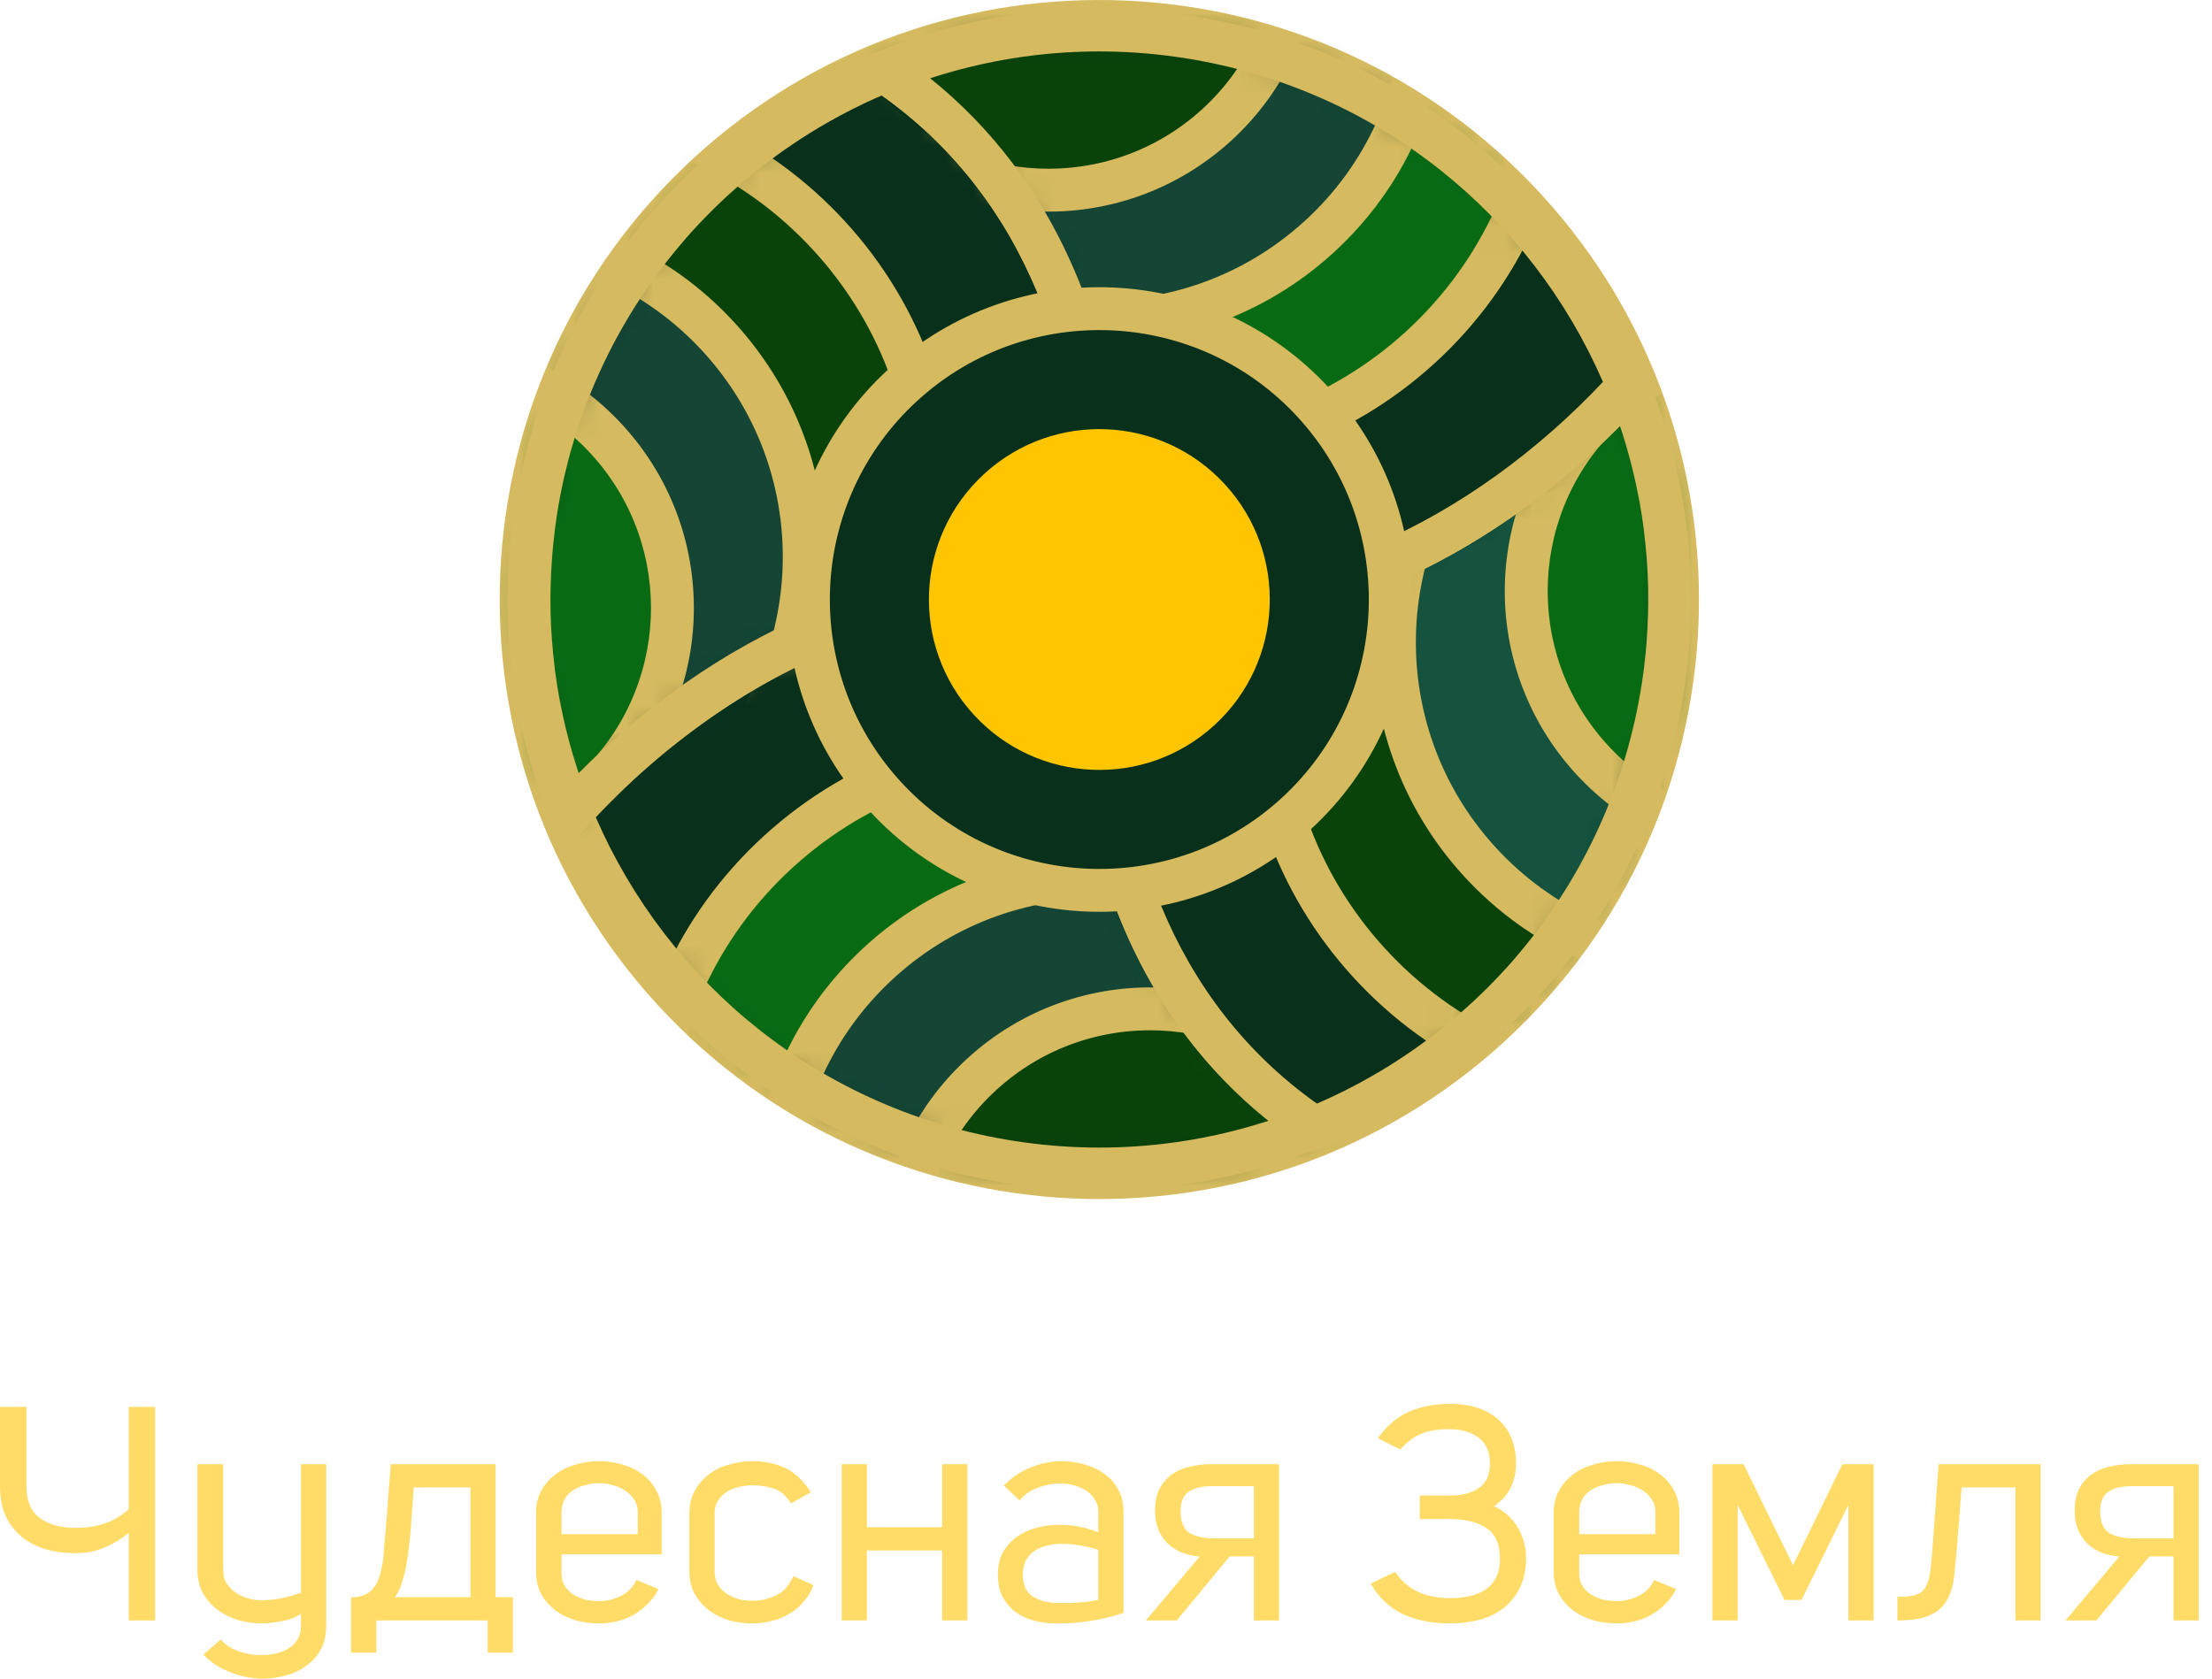 <svg width="83" height="63" viewBox="0 0 83 63" fill="none" xmlns="http://www.w3.org/2000/svg">
<g clip-path="url(#clip0_522_7486)">
<path d="M25.448 36.972C33.44 45.699 46.994 46.294 55.722 38.302C64.449 30.31 65.044 16.756 57.052 8.028C49.059 -0.699 35.505 -1.294 26.778 6.698C18.051 14.691 17.456 28.244 25.448 36.972Z" fill="#144535"/>
<path d="M57.812 7.268L57.842 7.306C62.039 11.888 63.981 17.736 63.728 23.487C63.476 29.224 61.04 34.865 56.48 39.059L56.483 39.062L56.445 39.092C51.863 43.289 46.014 45.231 40.264 44.979C34.527 44.726 28.885 42.29 24.692 37.73L24.689 37.733L24.659 37.695C20.462 33.112 18.52 27.265 18.772 21.514C19.025 15.763 21.473 10.107 26.056 5.909C30.639 1.712 36.487 -0.23 42.237 0.022C47.975 0.275 53.616 2.711 57.811 7.271L57.814 7.268H57.812ZM56.293 8.787L56.291 8.789L56.261 8.751C52.466 4.607 47.349 2.393 42.144 2.165C36.938 1.936 31.646 3.693 27.501 7.488C23.357 11.283 21.143 16.4 20.915 21.605C20.686 26.796 22.433 32.074 26.206 36.213L26.208 36.21L26.238 36.248C30.033 40.392 35.15 42.606 40.355 42.834C45.546 43.062 50.824 41.316 54.963 37.544L54.96 37.541L54.998 37.511C59.142 33.716 61.356 28.599 61.584 23.394C61.812 18.203 60.066 12.926 56.293 8.787Z" fill="#D5BA5F"/>
<path fill-rule="evenodd" clip-rule="evenodd" d="M37.954 43.618C30.244 42.42 24.142 37.243 21.409 30.503C26.079 25.354 33.224 21.246 40.607 22.394C40.822 22.427 41.036 22.465 41.25 22.5L41.249 22.506V22.51V22.512L41.248 22.517V22.52V22.523L41.247 22.529V22.53L41.247 22.534L41.246 22.539L41.245 22.548V22.549L41.244 22.555V22.558V22.561L41.243 22.567V22.568C41.227 22.752 41.209 22.936 41.195 23.12C41.172 23.423 41.157 23.724 41.151 24.024C40.858 31.529 43.408 38.344 49.282 42.303C45.816 43.715 41.932 44.235 37.953 43.617L37.954 43.618Z" fill="#08301B"/>
<mask id="mask0_522_7486" style="mask-type:luminance" maskUnits="userSpaceOnUse" x="21" y="22" width="29" height="22">
<path d="M37.954 43.618C30.244 42.42 24.142 37.243 21.409 30.503C26.079 25.354 33.224 21.246 40.607 22.394C40.822 22.427 41.036 22.465 41.25 22.5L41.249 22.506V22.51V22.512L41.248 22.517V22.52V22.523L41.247 22.529V22.53L41.247 22.534L41.246 22.539L41.245 22.548V22.549L41.244 22.555V22.558V22.561L41.243 22.567V22.568C41.227 22.752 41.209 22.936 41.195 23.12C41.172 23.423 41.157 23.724 41.151 24.024C40.858 31.529 43.408 38.344 49.282 42.303C45.816 43.715 41.932 44.235 37.953 43.617L37.954 43.618Z" fill="white"/>
</mask>
<g mask="url(#mask0_522_7486)">
<path d="M50.407 32.906C44.807 26.792 35.31 26.374 29.196 31.974C23.081 37.574 22.664 47.07 28.264 53.185C33.864 59.299 43.36 59.717 49.474 54.117C55.589 48.517 56.006 39.021 50.407 32.906Z" fill="#086B14"/>
<path d="M27.671 53.726C24.721 50.505 23.355 46.394 23.534 42.351C23.711 38.307 25.432 34.332 28.654 31.381L28.691 31.348C31.907 28.42 36.002 27.066 40.03 27.242C44.062 27.42 48.028 29.131 50.975 32.337L50.978 32.334L51 32.362L51.033 32.399C53.961 35.614 55.316 39.71 55.138 43.738C54.961 47.77 53.249 51.736 50.045 54.683L50.047 54.686L50.018 54.708C46.797 57.658 42.686 59.024 38.643 58.846C34.599 58.669 30.623 56.948 27.673 53.725L27.671 53.726ZM25.141 42.421C24.981 46.055 26.207 49.75 28.856 52.642C31.505 55.535 35.076 57.08 38.71 57.239C42.332 57.398 46.015 56.18 48.905 53.547L48.903 53.546L48.932 53.523C51.824 50.874 53.369 47.303 53.529 43.669C53.688 40.047 52.469 36.364 49.838 33.474L49.836 33.476L49.81 33.45L49.784 33.416C47.138 30.544 43.579 29.009 39.959 28.85C36.325 28.691 32.631 29.916 29.738 32.565L29.733 32.569C26.843 35.218 25.3 38.788 25.141 42.42V42.421Z" fill="#D5BA5F"/>
<path d="M50.232 36.878C45.681 31.909 37.963 31.57 32.993 36.121C28.024 40.672 27.685 48.39 32.236 53.359C36.787 58.329 44.505 58.668 49.474 54.117C54.444 49.566 54.783 41.848 50.232 36.878Z" fill="#144535"/>
<path d="M31.643 53.901C29.218 51.252 28.095 47.872 28.241 44.548C28.387 41.235 29.793 37.976 32.425 35.552L32.423 35.549L32.451 35.527C35.1 33.102 38.48 31.979 41.804 32.125C45.117 32.271 48.376 33.677 50.8 36.309L50.803 36.307L50.825 36.335C53.251 38.984 54.373 42.364 54.227 45.688C54.081 49.001 52.675 52.26 50.043 54.684L50.045 54.687L50.017 54.709C47.368 57.134 43.988 58.257 40.664 58.111C37.351 57.965 34.092 56.559 31.668 53.927L31.666 53.929L31.643 53.901ZM29.848 44.618C29.72 47.522 30.696 50.474 32.804 52.791L32.806 52.789L32.828 52.817C34.952 55.137 37.818 56.376 40.733 56.504C43.637 56.632 46.589 55.656 48.905 53.548L48.904 53.546L48.932 53.524C51.252 51.4 52.491 48.534 52.619 45.62C52.746 42.715 51.77 39.764 49.663 37.447L49.661 37.449L49.639 37.42C47.514 35.101 44.649 33.861 41.734 33.733C38.83 33.606 35.878 34.582 33.561 36.69L33.563 36.691L33.535 36.714C31.215 38.838 29.976 41.703 29.848 44.618Z" fill="#D5BA5F"/>
<path d="M50.055 40.9C46.566 37.089 40.648 36.829 36.838 40.319C33.028 43.808 32.768 49.726 36.257 53.536C39.747 57.346 45.664 57.606 49.474 54.117C53.285 50.627 53.545 44.71 50.055 40.9Z" fill="#094309"/>
<path d="M35.665 54.078C33.77 52.009 32.892 49.368 33.006 46.772C33.12 44.175 34.226 41.621 36.296 39.726C38.365 37.831 41.006 36.954 43.601 37.067C46.198 37.181 48.752 38.288 50.647 40.357C52.542 42.426 53.419 45.067 53.305 47.662C53.191 50.248 52.095 52.791 50.042 54.684L50.045 54.687L50.017 54.709C47.947 56.604 45.307 57.481 42.711 57.367C40.126 57.253 37.582 56.157 35.689 54.104L35.687 54.107L35.665 54.078V54.078ZM34.614 46.841C34.519 49.018 35.249 51.23 36.826 52.966L36.828 52.965L36.85 52.993C38.444 54.733 40.593 55.663 42.78 55.759C44.957 55.855 47.169 55.125 48.905 53.547L48.904 53.546L48.932 53.523C50.672 51.929 51.602 49.78 51.698 47.593C51.794 45.406 51.056 43.182 49.462 41.442C47.868 39.702 45.719 38.772 43.532 38.675C41.344 38.58 39.121 39.317 37.381 40.911C35.64 42.505 34.711 44.654 34.614 46.841Z" fill="#D5BA5F"/>
</g>
<path d="M37.831 44.412C33.901 43.801 30.374 42.195 27.466 39.891C24.453 37.502 22.105 34.364 20.662 30.805L20.473 30.339L20.813 29.964C23.39 27.123 26.702 24.589 30.396 23.029C33.624 21.665 37.146 21.042 40.73 21.599C41 21.641 41.111 21.66 41.221 21.678L42.115 21.829C42.104 21.958 42.079 22.493 42.052 22.574H42.053L42.052 22.589H42.051L42.05 22.6H42.05L42.05 22.605H42.049C42.049 22.623 42.045 22.639 42.042 22.657L42.04 22.684C42.031 22.777 42.022 22.87 41.998 23.181C41.985 23.356 41.975 23.499 41.97 23.612C41.963 23.775 41.957 23.917 41.955 24.041V24.053C41.809 27.804 42.39 31.368 43.765 34.457C45.044 37.334 47.017 39.805 49.733 41.636L50.986 42.48L49.584 43.051C47.757 43.795 45.816 44.301 43.805 44.535C41.869 44.759 39.863 44.729 37.829 44.413L37.831 44.412ZM28.469 38.629C31.166 40.767 34.435 42.257 38.077 42.823C39.956 43.115 41.817 43.142 43.624 42.932C44.987 42.774 46.317 42.48 47.599 42.063C45.251 40.179 43.496 37.808 42.298 35.113C40.82 31.791 40.193 27.984 40.349 23.997C40.353 23.826 40.358 23.672 40.365 23.536C40.371 23.4 40.378 23.278 40.385 23.173C37.152 22.693 33.961 23.269 31.021 24.511C27.715 25.907 24.73 28.141 22.353 30.667C23.703 33.777 25.807 36.52 28.47 38.631L28.469 38.629Z" fill="#D5BA5F"/>
<path fill-rule="evenodd" clip-rule="evenodd" d="M41.25 22.5C41.464 22.536 41.678 22.573 41.893 22.606C49.276 23.754 56.42 19.646 61.091 14.497C61.612 15.783 62.011 17.125 62.275 18.508L62.287 18.574C62.307 18.678 62.326 18.783 62.344 18.888C62.361 18.989 62.379 19.092 62.394 19.194C62.404 19.251 62.412 19.308 62.421 19.365C62.442 19.509 62.462 19.652 62.48 19.796L62.486 19.845C62.661 21.25 62.699 22.695 62.585 24.164C62.565 24.419 62.541 24.673 62.512 24.926L62.507 24.971C62.497 25.067 62.484 25.164 62.472 25.261C62.449 25.44 62.423 25.62 62.395 25.8C61.775 29.791 60.082 33.362 57.651 36.256L57.648 36.26C57.318 36.652 56.975 37.032 56.618 37.399L56.611 37.407C56.377 37.648 56.137 37.883 55.891 38.114L55.869 38.133C55.625 38.362 55.376 38.584 55.122 38.8L55.1 38.818C54.72 39.142 54.328 39.451 53.926 39.747L53.889 39.774C53.626 39.967 53.358 40.155 53.086 40.335L53.034 40.369C52.907 40.453 52.78 40.535 52.652 40.616L52.624 40.633C52.487 40.72 52.347 40.805 52.208 40.889L52.161 40.917C52.042 40.987 51.923 41.056 51.803 41.125L51.712 41.176C51.577 41.252 51.441 41.326 51.305 41.4L51.271 41.418C51.149 41.482 51.027 41.546 50.904 41.608L50.764 41.678C50.671 41.724 50.578 41.769 50.484 41.815C50.437 41.838 50.389 41.861 50.342 41.883C50.22 41.94 50.097 41.996 49.974 42.051C49.907 42.082 49.838 42.111 49.771 42.141C49.706 42.169 49.64 42.197 49.575 42.225C49.498 42.258 49.419 42.291 49.341 42.323L49.32 42.331C43.116 38.173 40.603 30.837 41.219 22.86C41.228 22.741 41.239 22.621 41.25 22.503V22.5Z" fill="#08301B"/>
<mask id="mask1_522_7486" style="mask-type:luminance" maskUnits="userSpaceOnUse" x="41" y="14" width="22" height="29">
<path d="M41.25 22.5C41.464 22.536 41.678 22.573 41.893 22.606C49.276 23.754 56.42 19.646 61.091 14.497C61.612 15.783 62.011 17.125 62.275 18.508L62.287 18.574C62.307 18.678 62.326 18.783 62.344 18.888C62.361 18.989 62.379 19.092 62.394 19.194C62.404 19.251 62.412 19.308 62.421 19.365C62.442 19.509 62.462 19.652 62.48 19.796L62.486 19.845C62.661 21.25 62.699 22.695 62.585 24.164C62.565 24.419 62.541 24.673 62.512 24.926L62.507 24.971C62.497 25.067 62.484 25.164 62.472 25.261C62.449 25.44 62.423 25.62 62.395 25.8C61.775 29.791 60.082 33.362 57.651 36.256L57.648 36.26C57.318 36.652 56.975 37.032 56.618 37.399L56.611 37.407C56.377 37.648 56.137 37.883 55.891 38.114L55.869 38.133C55.625 38.362 55.376 38.584 55.122 38.8L55.1 38.818C54.72 39.142 54.328 39.451 53.926 39.747L53.889 39.774C53.626 39.967 53.358 40.155 53.086 40.335L53.034 40.369C52.907 40.453 52.78 40.535 52.652 40.616L52.624 40.633C52.487 40.72 52.347 40.805 52.208 40.889L52.161 40.917C52.042 40.987 51.923 41.056 51.803 41.125L51.712 41.176C51.577 41.252 51.441 41.326 51.305 41.4L51.271 41.418C51.149 41.482 51.027 41.546 50.904 41.608L50.764 41.678C50.671 41.724 50.578 41.769 50.484 41.815C50.437 41.838 50.389 41.861 50.342 41.883C50.22 41.94 50.097 41.996 49.974 42.051C49.907 42.082 49.838 42.111 49.771 42.141C49.706 42.169 49.64 42.197 49.575 42.225C49.498 42.258 49.419 42.291 49.341 42.323L49.32 42.331C43.116 38.173 40.603 30.837 41.219 22.86C41.228 22.741 41.239 22.621 41.25 22.503V22.5Z" fill="white"/>
</mask>
<g mask="url(#mask1_522_7486)">
<path d="M52.311 14.932C46.197 20.532 45.779 30.028 51.379 36.142C56.979 42.257 66.475 42.674 72.59 37.074C78.704 31.475 79.122 21.978 73.522 15.864C67.922 9.749 58.426 9.332 52.311 14.932Z" fill="#094309"/>
<path d="M73.132 37.667C69.91 40.617 65.799 41.983 61.757 41.806C57.713 41.628 53.737 39.907 50.786 36.685C47.836 33.464 46.471 29.353 46.648 25.31C46.825 21.267 48.546 17.291 51.768 14.34C54.99 11.389 59.101 10.024 63.143 10.201C67.187 10.379 71.163 12.1 74.114 15.322C77.064 18.543 78.429 22.654 78.252 26.697C78.075 30.74 76.354 34.716 73.132 37.667ZM61.826 40.198C65.46 40.358 69.154 39.132 72.047 36.482C74.939 33.833 76.485 30.261 76.644 26.628C76.804 22.993 75.578 19.299 72.928 16.406C70.279 13.514 66.707 11.969 63.074 11.809C59.44 11.65 55.745 12.876 52.853 15.525C49.96 18.174 48.415 21.746 48.256 25.379C48.096 29.014 49.322 32.708 51.972 35.6C54.621 38.493 58.192 40.038 61.826 40.198Z" fill="#D5BA5F"/>
<path d="M56.283 15.106C51.314 19.657 50.975 27.375 55.526 32.345C60.077 37.314 67.795 37.653 72.764 33.102C77.734 28.551 78.073 20.833 73.522 15.864C68.971 10.894 61.253 10.555 56.283 15.106Z" fill="#15533F"/>
<path d="M73.307 33.695C70.658 36.12 67.278 37.243 63.954 37.097C60.64 36.951 57.382 35.545 54.958 32.913L54.955 32.915L54.933 32.886C52.507 30.237 51.384 26.857 51.53 23.534C51.676 20.221 53.082 16.962 55.715 14.538L55.712 14.535L55.741 14.513C58.391 12.087 61.771 10.964 65.095 11.111C68.408 11.257 71.667 12.662 74.091 15.295L74.093 15.293L74.115 15.322C76.541 17.971 77.664 21.351 77.518 24.675C77.372 27.988 75.966 31.247 73.333 33.671L73.336 33.673L73.307 33.696V33.695ZM64.023 35.489C66.927 35.617 69.879 34.641 72.196 32.533L72.194 32.532L72.223 32.509C74.543 30.385 75.782 27.519 75.91 24.605C76.038 21.701 75.062 18.749 72.954 16.432L72.952 16.434L72.93 16.405C70.805 14.085 67.94 12.846 65.025 12.718C62.121 12.59 59.169 13.566 56.853 15.674L56.854 15.675L56.825 15.698C54.505 17.822 53.266 20.687 53.138 23.601C53.011 26.506 53.986 29.457 56.094 31.774L56.096 31.772L56.118 31.801C58.243 34.121 61.108 35.361 64.023 35.488V35.489Z" fill="#D5BA5F"/>
<path d="M60.305 15.283C56.495 18.773 56.235 24.69 59.724 28.5C63.214 32.31 69.131 32.57 72.941 29.081C76.751 25.592 77.011 19.674 73.522 15.864C70.033 12.054 64.115 11.794 60.305 15.283Z" fill="#086B14"/>
<path d="M73.484 29.674C71.414 31.569 68.773 32.446 66.178 32.332C63.592 32.218 61.049 31.122 59.156 29.069L59.154 29.071L59.131 29.042C57.236 26.973 56.359 24.332 56.473 21.737C56.587 19.151 57.684 16.608 59.736 14.715L59.734 14.713L59.763 14.69C61.832 12.795 64.473 11.918 67.068 12.032C69.665 12.146 72.219 13.252 74.115 15.322C76.01 17.391 76.887 20.032 76.773 22.627C76.659 25.223 75.553 27.778 73.484 29.674ZM66.247 30.724C68.435 30.82 70.659 30.082 72.399 28.488C74.139 26.894 75.069 24.745 75.166 22.558C75.261 20.37 74.524 18.146 72.93 16.406C71.336 14.666 69.187 13.736 67 13.639C64.823 13.544 62.611 14.274 60.875 15.851L60.876 15.853L60.847 15.875C59.108 17.469 58.178 19.618 58.081 21.805C57.986 23.982 58.716 26.194 60.293 27.93L60.295 27.929L60.317 27.957C61.911 29.698 64.06 30.627 66.247 30.724Z" fill="#D5BA5F"/>
</g>
<path d="M41.383 21.706L42.017 21.812C45.283 22.319 48.51 21.744 51.481 20.489C54.949 19.025 58.066 16.637 60.496 13.958L61.358 13.007L61.839 14.194C62.108 14.856 62.347 15.542 62.555 16.246C62.76 16.941 62.932 17.645 63.067 18.355C63.067 18.414 63.108 18.527 63.108 18.588C63.145 18.791 63.122 18.654 63.139 18.751L63.164 18.907V18.914L63.202 19.155L63.206 19.159C63.221 19.262 63.235 19.366 63.249 19.469L63.278 19.694L63.282 19.697L63.287 19.746C63.376 20.462 63.431 21.206 63.448 21.979C63.465 22.733 63.447 23.482 63.389 24.223C63.384 24.287 63.371 24.42 63.352 24.62C63.335 24.804 63.322 24.934 63.313 25.013C63.313 25.067 63.296 25.158 63.291 25.209L63.287 25.216L63.232 25.642L63.188 25.922C62.871 27.964 62.286 29.896 61.473 31.687C60.632 33.54 59.548 35.247 58.267 36.773H58.264L58.263 36.775L58.264 36.776C58.118 36.949 57.944 37.15 57.738 37.377C57.543 37.592 57.362 37.787 57.194 37.96L57.187 37.968C57.068 38.09 56.945 38.213 56.819 38.337C56.686 38.468 56.56 38.589 56.442 38.7L56.417 38.723L56.416 38.722C56.226 38.899 56.098 39.018 56.035 39.074C55.974 39.127 55.843 39.24 55.642 39.412L55.62 39.432L55.621 39.434C55.45 39.579 55.25 39.742 55.02 39.924C54.792 40.104 54.586 40.262 54.403 40.397L54.366 40.424C54.265 40.499 54.126 40.597 53.952 40.719C53.774 40.843 53.634 40.939 53.531 41.008L53.28 41.173L53.279 41.172L53.083 41.297L53.084 41.298L53.057 41.316H53.054L52.837 41.451L52.57 41.61L52.571 41.612L52.386 41.72L52.11 41.877L52.106 41.881L51.897 41.996L51.683 42.11L51.68 42.113L51.648 42.13L51.649 42.131L51.267 42.328H51.263L51.123 42.398L51.12 42.401L50.834 42.541H50.83L50.688 42.609L50.684 42.612L50.301 42.786L49.99 42.921L49.987 42.924L49.89 42.966H49.886C49.665 43.059 49.446 43.146 49.222 43.235L48.872 43C45.729 40.894 43.492 38.013 42.096 34.657C40.621 31.11 40.087 27.038 40.414 22.8C40.447 22.388 40.485 21.975 40.522 21.563L41.381 21.708L41.383 21.706ZM52.105 21.972C48.942 23.308 45.498 23.932 41.989 23.434C41.76 27.241 42.271 30.874 43.586 34.036C44.811 36.981 46.736 39.522 49.415 41.418C49.552 41.358 49.688 41.297 49.825 41.235L49.998 41.154L49.999 41.155L50.136 41.09L50.135 41.089L50.409 40.956L50.41 40.957L50.543 40.89L50.542 40.889L50.72 40.798L50.893 40.706H50.896L50.931 40.688L50.932 40.688L51.319 40.474L51.32 40.475L51.58 40.325L51.753 40.224H51.756C51.904 40.136 52.05 40.045 52.196 39.955L52.195 39.953L52.222 39.936H52.225L52.408 39.82L52.411 39.816L52.644 39.664C52.813 39.552 52.943 39.463 53.033 39.401C53.126 39.335 53.254 39.244 53.416 39.125L53.452 39.098C53.672 38.937 53.863 38.791 54.026 38.662C54.187 38.534 54.373 38.382 54.582 38.203H54.586L54.607 38.185C54.661 38.14 54.78 38.034 54.965 37.869C55.151 37.703 55.27 37.596 55.323 37.547V37.543L55.345 37.524C55.471 37.406 55.587 37.294 55.694 37.19C55.807 37.078 55.921 36.964 56.036 36.845L56.044 36.837C56.232 36.642 56.401 36.464 56.55 36.298C56.688 36.146 56.849 35.96 57.032 35.742H57.035L57.036 35.74L57.034 35.738C58.223 34.323 59.228 32.741 60.007 31.024C60.764 29.354 61.31 27.561 61.602 25.675L61.676 25.158L61.693 25.02H61.691L61.713 24.833C61.733 24.662 61.746 24.539 61.753 24.469L61.782 24.103C61.838 23.385 61.857 22.687 61.842 22.011C61.826 21.332 61.774 20.641 61.687 19.942L61.681 19.893H61.683L61.655 19.69L61.612 19.399H61.614L61.578 19.173H61.577L61.551 19.023C61.517 18.823 61.543 18.967 61.527 18.875L61.485 18.658C61.358 17.992 61.199 17.339 61.011 16.701C60.941 16.462 60.866 16.225 60.786 15.987C58.357 18.438 55.382 20.588 52.106 21.971L52.105 21.972Z" fill="#D5BA5F"/>
<path fill-rule="evenodd" clip-rule="evenodd" d="M41.25 22.5C41.035 22.464 40.822 22.427 40.607 22.394C33.224 21.246 26.079 25.354 21.409 30.503C20.888 29.217 20.489 27.875 20.225 26.492L20.213 26.426C20.193 26.322 20.174 26.217 20.156 26.112C20.139 26.011 20.121 25.908 20.105 25.806C20.096 25.749 20.088 25.692 20.079 25.635C20.058 25.491 20.038 25.348 20.02 25.204L20.014 25.155C19.839 23.75 19.801 22.305 19.915 20.836C19.935 20.581 19.959 20.327 19.988 20.074L19.992 20.029C20.003 19.933 20.016 19.836 20.028 19.739C20.051 19.56 20.077 19.38 20.105 19.2C20.725 15.209 22.418 11.638 24.849 8.744L24.852 8.74C25.182 8.348 25.525 7.968 25.881 7.601L25.889 7.593C26.123 7.352 26.363 7.117 26.609 6.886L26.631 6.867C26.875 6.638 27.124 6.416 27.378 6.2L27.399 6.182C27.78 5.858 28.172 5.549 28.574 5.253L28.611 5.226C28.874 5.033 29.142 4.845 29.414 4.665L29.466 4.631C29.593 4.548 29.72 4.465 29.848 4.384L29.875 4.367C30.013 4.28 30.153 4.195 30.292 4.111L30.339 4.083C30.458 4.013 30.577 3.944 30.697 3.875L30.788 3.824C30.923 3.748 31.058 3.674 31.195 3.6L31.229 3.582C31.351 3.518 31.473 3.454 31.596 3.392L31.736 3.322C31.829 3.276 31.922 3.231 32.016 3.185C32.063 3.162 32.11 3.139 32.158 3.117C32.28 3.06 32.403 3.004 32.525 2.949C32.593 2.918 32.661 2.889 32.729 2.86C32.794 2.831 32.859 2.803 32.925 2.775C33.002 2.742 33.081 2.709 33.159 2.677L33.18 2.669C39.384 6.827 41.897 14.163 41.281 22.14C41.272 22.259 41.261 22.379 41.25 22.497V22.5Z" fill="#08301B"/>
<mask id="mask2_522_7486" style="mask-type:luminance" maskUnits="userSpaceOnUse" x="19" y="2" width="23" height="29">
<path d="M41.25 22.5C41.035 22.464 40.822 22.427 40.607 22.394C33.224 21.246 26.079 25.354 21.409 30.503C20.888 29.217 20.489 27.875 20.225 26.492L20.213 26.426C20.193 26.322 20.174 26.217 20.156 26.112C20.139 26.011 20.121 25.908 20.105 25.806C20.096 25.749 20.088 25.692 20.079 25.635C20.058 25.491 20.038 25.348 20.02 25.204L20.014 25.155C19.839 23.75 19.801 22.305 19.915 20.836C19.935 20.581 19.959 20.327 19.988 20.074L19.992 20.029C20.003 19.933 20.016 19.836 20.028 19.739C20.051 19.56 20.077 19.38 20.105 19.2C20.725 15.209 22.418 11.638 24.849 8.744L24.852 8.74C25.182 8.348 25.525 7.968 25.881 7.601L25.889 7.593C26.123 7.352 26.363 7.117 26.609 6.886L26.631 6.867C26.875 6.638 27.124 6.416 27.378 6.2L27.399 6.182C27.78 5.858 28.172 5.549 28.574 5.253L28.611 5.226C28.874 5.033 29.142 4.845 29.414 4.665L29.466 4.631C29.593 4.548 29.72 4.465 29.848 4.384L29.875 4.367C30.013 4.28 30.153 4.195 30.292 4.111L30.339 4.083C30.458 4.013 30.577 3.944 30.697 3.875L30.788 3.824C30.923 3.748 31.058 3.674 31.195 3.6L31.229 3.582C31.351 3.518 31.473 3.454 31.596 3.392L31.736 3.322C31.829 3.276 31.922 3.231 32.016 3.185C32.063 3.162 32.11 3.139 32.158 3.117C32.28 3.06 32.403 3.004 32.525 2.949C32.593 2.918 32.661 2.889 32.729 2.86C32.794 2.831 32.859 2.803 32.925 2.775C33.002 2.742 33.081 2.709 33.159 2.677L33.18 2.669C39.384 6.827 41.897 14.163 41.281 22.14C41.272 22.259 41.261 22.379 41.25 22.497V22.5Z" fill="white"/>
</mask>
<g mask="url(#mask2_522_7486)">
<path d="M30.189 30.068C36.303 24.469 36.72 14.972 31.121 8.858C25.521 2.743 16.024 2.326 9.91 7.926C3.795 13.525 3.378 23.022 8.978 29.136C14.578 35.251 24.074 35.668 30.189 30.068Z" fill="#094309"/>
<path d="M9.368 7.333C12.589 4.383 16.701 3.017 20.743 3.194C24.787 3.372 28.762 5.093 31.713 8.315C34.664 11.536 36.029 15.647 35.852 19.69C35.674 23.733 33.953 27.709 30.732 30.66C27.51 33.611 23.399 34.976 19.356 34.799C15.325 34.621 11.359 32.909 8.411 29.704L8.408 29.707L8.386 29.678C5.436 26.457 4.07 22.346 4.248 18.303C4.425 14.271 6.137 10.305 9.342 7.358L9.34 7.355L9.368 7.333ZM20.674 4.802C17.051 4.643 13.368 5.862 10.479 8.494L10.481 8.496L10.453 8.518C7.56 11.168 6.015 14.739 5.856 18.372C5.696 21.995 6.915 25.678 9.547 28.567L9.548 28.566L9.571 28.594C12.22 31.486 15.791 33.031 19.425 33.191C23.059 33.35 26.753 32.124 29.646 29.475C32.538 26.826 34.084 23.254 34.243 19.621C34.403 15.986 33.177 12.292 30.527 9.399C27.878 6.507 24.306 4.962 20.673 4.802H20.674Z" fill="#D5BA5F"/>
<path d="M26.216 29.894C31.186 25.343 31.525 17.625 26.974 12.655C22.423 7.686 14.705 7.347 9.735 11.898C4.766 16.449 4.427 24.167 8.978 29.136C13.529 34.106 21.247 34.445 26.216 29.894Z" fill="#144535"/>
<path d="M9.193 11.305C11.842 8.88 15.222 7.757 18.546 7.903C21.859 8.049 25.118 9.455 27.542 12.087L27.544 12.085L27.567 12.114C29.992 14.763 31.115 18.143 30.969 21.466C30.823 24.779 29.417 28.038 26.785 30.462L26.787 30.465L26.758 30.487C24.109 32.913 20.729 34.035 17.405 33.889C14.092 33.743 10.833 32.338 8.409 29.705L8.406 29.707L8.384 29.678C5.959 27.029 4.836 23.649 4.982 20.325C5.128 17.012 6.534 13.753 9.166 11.329L9.164 11.327L9.193 11.305V11.305ZM18.477 9.511C15.573 9.383 12.621 10.359 10.304 12.467L10.306 12.469L10.277 12.491C7.957 14.615 6.718 17.481 6.59 20.395C6.462 23.299 7.438 26.251 9.546 28.568L9.548 28.566L9.57 28.595C11.694 30.915 14.559 32.154 17.474 32.282C20.378 32.41 23.33 31.434 25.647 29.326L25.645 29.325L25.674 29.302C27.994 27.178 29.233 24.313 29.361 21.399C29.489 18.494 28.513 15.543 26.405 13.226L26.404 13.228L26.381 13.199C24.257 10.879 21.392 9.64 18.477 9.512V9.511Z" fill="#D5BA5F"/>
<path d="M22.195 29.717C26.005 26.228 26.265 20.31 22.776 16.5C19.286 12.69 13.369 12.43 9.559 15.919C5.748 19.409 5.488 25.326 8.978 29.136C12.467 32.946 18.385 33.206 22.195 29.717Z" fill="#086B14"/>
<path d="M9.016 15.326C11.085 13.431 13.726 12.554 16.322 12.668C18.907 12.782 21.451 13.879 23.343 15.931L23.346 15.929L23.368 15.958C25.263 18.027 26.14 20.668 26.026 23.263C25.913 25.849 24.816 28.392 22.764 30.285L22.766 30.287L22.737 30.31C20.668 32.205 18.027 33.082 15.432 32.968C12.835 32.854 10.281 31.748 8.385 29.678C6.49 27.609 5.613 24.968 5.727 22.373C5.841 19.777 6.946 17.222 9.016 15.326ZM16.253 14.276C14.065 14.181 11.841 14.918 10.1 16.512C8.36 18.106 7.431 20.255 7.334 22.442C7.238 24.63 7.976 26.854 9.57 28.594C11.164 30.334 13.313 31.264 15.5 31.361C17.677 31.456 19.888 30.726 21.625 29.149L21.623 29.147L21.652 29.125C23.392 27.531 24.322 25.382 24.419 23.195C24.514 21.018 23.784 18.806 22.207 17.07L22.205 17.071L22.183 17.043C20.589 15.303 18.44 14.373 16.253 14.276Z" fill="#D5BA5F"/>
</g>
<path d="M41.118 23.294L40.484 23.188C37.218 22.681 33.991 23.256 31.02 24.511C27.552 25.975 24.435 28.363 22.005 31.042L21.143 31.993L20.662 30.806C20.393 30.144 20.153 29.458 19.945 28.754C19.741 28.059 19.569 27.355 19.434 26.645C19.434 26.599 19.402 26.465 19.393 26.412C19.356 26.209 19.379 26.346 19.362 26.249L19.337 26.093V26.086L19.299 25.845L19.295 25.841C19.28 25.738 19.266 25.634 19.252 25.531L19.223 25.306L19.22 25.303L19.214 25.254C19.125 24.538 19.07 23.794 19.053 23.021C19.035 22.267 19.054 21.518 19.112 20.777C19.117 20.713 19.13 20.576 19.148 20.38C19.166 20.2 19.179 20.066 19.188 19.987C19.188 19.933 19.205 19.842 19.21 19.791L19.214 19.784L19.269 19.358L19.313 19.078C19.63 17.036 20.215 15.104 21.028 13.313C21.869 11.46 22.953 9.753 24.234 8.227H24.237L24.238 8.225L24.236 8.224C24.382 8.051 24.557 7.85 24.763 7.623C24.957 7.408 25.139 7.213 25.306 7.04L25.314 7.032C25.433 6.91 25.556 6.787 25.682 6.663C25.815 6.533 25.941 6.411 26.059 6.3L26.084 6.277L26.085 6.278C26.275 6.101 26.403 5.982 26.466 5.926C26.527 5.872 26.657 5.76 26.859 5.588L26.881 5.568L26.88 5.566C27.051 5.421 27.251 5.258 27.48 5.076C27.709 4.896 27.915 4.738 28.098 4.603L28.135 4.576C28.237 4.5 28.375 4.402 28.549 4.281C28.725 4.158 28.866 4.062 28.97 3.992L29.218 3.831L29.221 3.827L29.417 3.703L29.416 3.701L29.443 3.684H29.446L29.663 3.548L29.93 3.389L29.929 3.388L30.114 3.279L30.39 3.122L30.394 3.119L30.603 3.003L30.817 2.889L30.82 2.886L31.044 2.769L31.233 2.671H31.237L31.377 2.601L31.38 2.598L31.667 2.459H31.67C31.783 2.404 31.895 2.351 32.008 2.299L32.199 2.212L32.51 2.077L32.513 2.074L32.61 2.032H32.614C32.835 1.939 33.054 1.852 33.278 1.763L33.629 1.998C36.771 4.104 39.008 6.985 40.404 10.342C41.879 13.888 42.413 17.96 42.086 22.198C42.086 22.577 42.011 23.063 41.979 23.436L41.12 23.29L41.118 23.294ZM30.396 23.028C33.559 21.692 37.003 21.068 40.512 21.566C40.741 17.759 40.23 14.126 38.915 10.964C37.69 8.019 35.764 5.478 33.086 3.582C32.949 3.642 32.812 3.704 32.676 3.765L32.5 3.846L32.366 3.911L32.367 3.911L32.093 4.045L32.092 4.044L31.959 4.111L31.959 4.112L31.782 4.203L31.571 4.313L31.57 4.312L31.182 4.527L31.181 4.526L30.921 4.675L30.748 4.777H30.745C30.597 4.864 30.451 4.956 30.305 5.046L30.306 5.047L30.279 5.065H30.276L30.09 5.184L30.089 5.184L29.857 5.337C29.689 5.449 29.559 5.537 29.468 5.6C29.375 5.665 29.246 5.758 29.085 5.876L29.049 5.903C28.829 6.064 28.638 6.21 28.475 6.339C28.314 6.467 28.128 6.619 27.919 6.797H27.915L27.894 6.816C27.84 6.861 27.721 6.966 27.536 7.131C27.35 7.297 27.231 7.405 27.178 7.454V7.457L27.156 7.477C27.03 7.595 26.914 7.707 26.807 7.811C26.694 7.923 26.579 8.037 26.465 8.156L26.457 8.164C26.269 8.358 26.1 8.537 25.951 8.702C25.813 8.855 25.652 9.041 25.469 9.259H25.466L25.465 9.261L25.466 9.263C24.278 10.677 23.273 12.26 22.494 13.977C21.737 15.646 21.191 17.439 20.898 19.325L20.825 19.843L20.808 19.98H20.81L20.788 20.168C20.768 20.339 20.756 20.459 20.748 20.532C20.742 20.589 20.733 20.707 20.718 20.898C20.663 21.616 20.644 22.314 20.659 22.99C20.675 23.669 20.727 24.36 20.814 25.059L20.82 25.108H20.817L20.846 25.311L20.889 25.602H20.887L20.923 25.828H20.924L20.95 25.978C20.985 26.18 20.957 26.03 20.974 26.129L21.015 26.343C21.143 27.009 21.301 27.662 21.489 28.3C21.559 28.538 21.634 28.776 21.714 29.014C24.143 26.563 27.118 24.413 30.394 23.03L30.396 23.028Z" fill="#D5BA5F"/>
<path fill-rule="evenodd" clip-rule="evenodd" d="M44.546 1.383C52.256 2.581 58.358 7.758 61.091 14.498C56.42 19.647 49.276 23.755 41.893 22.607C41.678 22.574 41.464 22.536 41.25 22.501L41.251 22.495V22.491V22.489L41.252 22.483V22.481V22.478L41.252 22.472V22.471L41.253 22.467L41.254 22.462L41.255 22.453V22.451L41.256 22.445V22.443V22.44L41.257 22.434V22.433C41.273 22.249 41.29 22.064 41.305 21.88C41.328 21.578 41.342 21.276 41.349 20.977C41.642 13.472 39.092 6.656 33.218 2.698C36.683 1.285 40.568 0.766 44.547 1.384L44.546 1.383Z" fill="#08301B"/>
<mask id="mask3_522_7486" style="mask-type:luminance" maskUnits="userSpaceOnUse" x="33" y="1" width="29" height="22">
<path d="M44.546 1.383C52.256 2.581 58.358 7.758 61.091 14.498C56.42 19.647 49.276 23.755 41.893 22.607C41.678 22.574 41.464 22.536 41.25 22.501L41.251 22.495V22.491V22.489L41.252 22.483V22.481V22.478L41.252 22.472V22.471L41.253 22.467L41.254 22.462L41.255 22.453V22.451L41.256 22.445V22.443V22.44L41.257 22.434V22.433C41.273 22.249 41.29 22.064 41.305 21.88C41.328 21.578 41.342 21.276 41.349 20.977C41.642 13.472 39.092 6.656 33.218 2.698C36.683 1.285 40.568 0.766 44.547 1.384L44.546 1.383Z" fill="white"/>
</mask>
<g mask="url(#mask3_522_7486)">
<path d="M32.093 12.094C37.693 18.209 47.189 18.626 53.304 13.026C59.418 7.426 59.836 -2.07 54.236 -8.184C48.636 -14.299 39.14 -14.716 33.025 -9.117C26.911 -3.517 26.494 5.979 32.093 12.094Z" fill="#086B14"/>
<path d="M54.829 -8.726C57.779 -5.505 59.145 -1.393 58.967 2.649C58.79 6.693 57.069 10.668 53.846 13.62L53.81 13.652C50.594 16.579 46.499 17.934 42.471 17.757C38.439 17.58 34.473 15.868 31.525 12.662L31.523 12.665L31.501 12.637L31.468 12.601C28.54 9.385 27.185 5.289 27.362 1.261C27.54 -2.77 29.252 -6.736 32.457 -9.684L32.454 -9.687L32.483 -9.709C35.705 -12.659 39.816 -14.025 43.859 -13.847C47.902 -13.67 51.878 -11.949 54.829 -8.726ZM57.359 2.58C57.519 -1.054 56.293 -4.749 53.644 -7.641C50.995 -10.534 47.423 -12.079 43.79 -12.238C40.167 -12.398 36.485 -11.179 33.595 -8.546L33.597 -8.545L33.568 -8.522C30.676 -5.873 29.13 -2.302 28.971 1.332C28.812 4.954 30.03 8.637 32.663 11.526L32.665 11.525L32.69 11.55L32.717 11.585C35.362 14.457 38.922 15.992 42.542 16.151C46.176 16.311 49.87 15.085 52.763 12.435L52.767 12.431C55.657 9.783 57.201 6.212 57.36 2.581L57.359 2.58Z" fill="#D5BA5F"/>
<path d="M32.268 8.122C36.819 13.091 44.537 13.431 49.506 8.879C54.476 4.328 54.815 -3.39 50.264 -8.359C45.713 -13.329 37.995 -13.668 33.025 -9.117C28.056 -4.565 27.717 3.152 32.268 8.122Z" fill="#144535"/>
<path d="M50.834 -8.929L50.856 -8.901C53.282 -6.252 54.405 -2.872 54.259 0.452C54.113 3.765 52.707 7.024 50.074 9.448L50.077 9.451L50.048 9.473C47.399 11.899 44.019 13.021 40.695 12.875C37.381 12.729 34.122 11.323 31.698 8.691L31.696 8.693L31.674 8.665C29.248 6.016 28.125 2.636 28.271 -0.688C28.417 -4.001 29.823 -7.26 32.456 -9.684L32.453 -9.687L32.481 -9.709C35.131 -12.134 38.511 -13.257 41.835 -13.111C45.148 -12.965 48.407 -11.559 50.831 -8.927L50.833 -8.929H50.834ZM49.695 -7.79L49.693 -7.788L49.671 -7.817C47.546 -10.137 44.681 -11.376 41.766 -11.504C38.862 -11.632 35.91 -10.656 33.594 -8.548L33.595 -8.546L33.567 -8.524C31.247 -6.4 30.008 -3.534 29.88 -0.62C29.752 2.284 30.728 5.236 32.836 7.553L32.838 7.551L32.86 7.579C34.985 9.899 37.85 11.139 40.765 11.267C43.669 11.394 46.621 10.418 48.937 8.31L48.936 8.309L48.965 8.287C51.285 6.162 52.524 3.297 52.652 0.382C52.779 -2.522 51.803 -5.474 49.696 -7.791L49.695 -7.79Z" fill="#D5BA5F"/>
<path d="M32.445 4.101C35.934 7.911 41.852 8.171 45.662 4.681C49.472 1.192 49.732 -4.726 46.243 -8.536C42.753 -12.346 36.836 -12.606 33.026 -9.117C29.215 -5.627 28.955 0.29 32.445 4.101Z" fill="#094309"/>
<path d="M46.835 -9.078C48.73 -7.009 49.607 -4.368 49.494 -1.772C49.38 0.824 48.273 3.378 46.204 5.274C44.135 7.169 41.494 8.046 38.899 7.933C36.302 7.819 33.748 6.713 31.852 4.643C29.957 2.574 29.08 -0.067 29.194 -2.662C29.308 -5.259 30.413 -7.813 32.483 -9.709C34.552 -11.604 37.193 -12.481 39.789 -12.367C42.385 -12.253 44.939 -11.147 46.835 -9.078ZM47.886 -1.841C47.981 -4.029 47.244 -6.253 45.65 -7.993C44.056 -9.733 41.907 -10.663 39.719 -10.759C37.532 -10.855 35.308 -10.117 33.568 -8.523C31.828 -6.929 30.898 -4.78 30.802 -2.593C30.706 -0.406 31.444 1.818 33.038 3.558C34.632 5.298 36.781 6.228 38.968 6.325C41.155 6.42 43.379 5.683 45.119 4.089C46.859 2.495 47.789 0.346 47.886 -1.841Z" fill="#D5BA5F"/>
</g>
<path d="M44.669 0.588C48.599 1.199 52.126 2.805 55.034 5.109C58.047 7.498 60.395 10.636 61.838 14.194L62.027 14.661L61.687 15.036C59.11 17.877 55.797 20.411 52.104 21.971C48.876 23.335 45.354 23.958 41.77 23.401C41.5 23.359 41.389 23.341 41.279 23.322L40.386 23.171C40.397 23.042 40.422 22.507 40.449 22.426H40.448L40.449 22.411H40.45L40.451 22.4H40.45L40.451 22.395H40.452C40.452 22.377 40.455 22.361 40.459 22.343L40.461 22.316C40.469 22.223 40.478 22.13 40.502 21.819C40.516 21.644 40.526 21.5 40.531 21.388C40.539 21.224 40.544 21.083 40.546 20.959V20.947C40.692 17.196 40.111 13.632 38.736 10.543C37.456 7.666 35.484 5.195 32.768 3.364L31.515 2.52L32.916 1.949C34.744 1.205 36.685 0.699 38.696 0.465C40.632 0.241 42.638 0.271 44.672 0.587L44.669 0.588ZM54.031 6.371C51.334 4.233 48.065 2.743 44.423 2.177C42.544 1.885 40.683 1.858 38.876 2.067C37.513 2.226 36.183 2.52 34.901 2.937C37.249 4.821 39.003 7.192 40.202 9.887C41.68 13.209 42.307 17.016 42.151 21.003C42.147 21.174 42.142 21.329 42.135 21.464C42.129 21.601 42.122 21.722 42.114 21.827C45.347 22.307 48.538 21.731 51.478 20.489C54.784 19.093 57.769 16.859 60.146 14.333C58.796 11.223 56.692 8.48 54.029 6.369L54.031 6.371Z" fill="#D5BA5F"/>
<path d="M33.199 29.873C37.271 34.319 44.176 34.623 48.623 30.551C53.069 26.479 53.372 19.573 49.3 15.127C45.229 10.681 38.323 10.378 33.877 14.45C29.431 18.521 29.128 25.427 33.199 29.873Z" fill="#08301B"/>
<path d="M49.871 14.557L49.894 14.585C52.08 16.972 53.091 20.018 52.96 23.013C52.829 25.998 51.563 28.933 49.191 31.118L49.194 31.121L49.165 31.143C46.778 33.329 43.731 34.341 40.737 34.209C37.752 34.078 34.816 32.812 32.632 30.441L32.629 30.443L32.607 30.414C30.421 28.027 29.409 24.981 29.54 21.986C29.672 19.001 30.938 16.066 33.309 13.881L33.307 13.879L33.335 13.856C35.723 11.67 38.769 10.659 41.764 10.79C44.749 10.921 47.684 12.187 49.869 14.558L49.871 14.556V14.557ZM48.732 15.696L48.73 15.698L48.708 15.669C46.823 13.61 44.281 12.511 41.695 12.398C39.119 12.285 36.501 13.149 34.446 15.018L34.448 15.02L34.419 15.042C32.36 16.927 31.261 19.469 31.148 22.055C31.035 24.631 31.899 27.249 33.768 29.304L33.769 29.302L33.792 29.331C35.677 31.39 38.219 32.489 40.805 32.602C43.381 32.715 45.999 31.851 48.054 29.982L48.052 29.98L48.081 29.958C50.139 28.073 51.239 25.531 51.352 22.945C51.465 20.369 50.601 17.751 48.732 15.696Z" fill="#D5BA5F"/>
<path d="M36.831 26.547C39.066 28.988 42.857 29.155 45.297 26.919C47.738 24.684 47.905 20.893 45.669 18.453C43.434 16.012 39.643 15.845 37.203 18.081C34.762 20.316 34.595 24.107 36.831 26.547Z" fill="#FFC500"/>
<path d="M45.954 18.168L45.966 18.182C47.159 19.485 47.711 21.146 47.639 22.78C47.567 24.409 46.876 26.011 45.582 27.203L45.583 27.204L45.568 27.216C44.265 28.409 42.604 28.961 40.969 28.889C39.341 28.817 37.739 28.126 36.546 26.832L36.546 26.833L36.534 26.818C35.341 25.515 34.789 23.854 34.861 22.22C34.933 20.591 35.624 18.989 36.918 17.797L36.917 17.796L36.932 17.784C38.234 16.591 39.896 16.039 41.53 16.111C43.159 16.183 44.761 16.874 45.953 18.168L45.954 18.167V18.168ZM45.385 18.738L45.384 18.739L45.373 18.724C44.331 17.586 42.925 16.978 41.496 16.915C40.071 16.853 38.623 17.331 37.487 18.365L37.488 18.366L37.473 18.377C36.335 19.419 35.727 20.825 35.664 22.254C35.602 23.679 36.08 25.127 37.114 26.263L37.115 26.262L37.126 26.277C38.168 27.415 39.574 28.023 41.003 28.085C42.427 28.148 43.876 27.67 45.012 26.636L45.011 26.635L45.026 26.623C46.164 25.581 46.772 24.176 46.834 22.747C46.897 21.322 46.419 19.874 45.385 18.738Z" fill="#FFC500"/>
</g>
<path d="M2.834 58.291C2.433 58.291 2.059 58.242 1.712 58.144C1.374 58.038 1.075 57.883 0.815 57.68C0.563 57.468 0.362 57.208 0.213 56.898C0.071 56.582 0 56.212 0 55.789V52.801H0.992V55.789C0.992 56.333 1.161 56.729 1.5 56.978C1.838 57.219 2.283 57.34 2.834 57.34C3.094 57.34 3.326 57.321 3.531 57.283C3.736 57.238 3.917 57.185 4.074 57.125C4.232 57.057 4.373 56.981 4.499 56.898C4.625 56.816 4.736 56.729 4.83 56.638V52.801H5.822V60.815H4.83V57.532C4.562 57.751 4.263 57.932 3.933 58.076C3.61 58.219 3.244 58.291 2.834 58.291Z" fill="#FFDC67"/>
<path d="M9.782 62.117C9.971 62.117 10.156 62.098 10.338 62.06C10.519 62.023 10.68 61.959 10.822 61.868C10.963 61.785 11.078 61.672 11.164 61.528C11.251 61.393 11.294 61.223 11.294 61.019V60.566C11.089 60.702 10.857 60.793 10.597 60.838C10.338 60.891 10.082 60.921 9.83 60.928C9.523 60.928 9.223 60.887 8.932 60.804C8.649 60.713 8.393 60.585 8.165 60.419C7.936 60.245 7.751 60.034 7.61 59.785C7.476 59.529 7.409 59.238 7.409 58.913V54.952H8.377V58.936C8.377 59.117 8.416 59.276 8.495 59.412C8.582 59.547 8.692 59.664 8.826 59.763C8.96 59.853 9.109 59.925 9.275 59.978C9.448 60.03 9.625 60.057 9.806 60.057C10.294 60.057 10.79 59.962 11.294 59.774V54.952H12.239V61.019C12.239 61.359 12.172 61.653 12.038 61.902C11.904 62.151 11.723 62.355 11.495 62.513C11.274 62.679 11.023 62.8 10.739 62.876C10.456 62.959 10.16 63 9.853 63C9.452 63 9.05 62.921 8.649 62.762C8.247 62.611 7.909 62.389 7.633 62.094L8.283 61.528C8.448 61.725 8.668 61.872 8.944 61.97C9.227 62.068 9.507 62.117 9.782 62.117Z" fill="#FFDC67"/>
<path d="M18.595 54.952V59.944H19.244V62.026H18.3V60.815H14.119V62.026H13.174V59.944H13.304C13.564 59.921 13.765 59.846 13.906 59.717C14.056 59.581 14.17 59.389 14.249 59.14C14.328 58.891 14.379 58.585 14.402 58.223C14.434 57.861 14.469 57.442 14.509 56.967L14.662 54.952H18.595ZM17.65 59.944V55.823H15.524L15.418 57.306C15.402 57.532 15.379 57.774 15.347 58.031C15.323 58.287 15.288 58.536 15.241 58.778C15.194 59.012 15.135 59.234 15.064 59.446C15.001 59.649 14.918 59.815 14.816 59.944H17.65Z" fill="#FFDC67"/>
<path d="M21.071 59.049C21.071 59.23 21.11 59.385 21.189 59.513C21.268 59.642 21.374 59.751 21.508 59.842C21.642 59.925 21.791 59.989 21.957 60.034C22.13 60.072 22.307 60.091 22.488 60.091C22.764 60.091 23.032 60.027 23.291 59.898C23.559 59.77 23.756 59.57 23.882 59.298L24.709 59.638C24.598 59.857 24.46 60.045 24.295 60.204C24.138 60.362 23.96 60.498 23.764 60.611C23.575 60.717 23.37 60.796 23.15 60.849C22.929 60.902 22.709 60.928 22.488 60.928C22.189 60.928 21.898 60.891 21.614 60.815C21.331 60.732 21.079 60.611 20.858 60.453C20.638 60.287 20.457 60.083 20.315 59.842C20.181 59.593 20.114 59.306 20.114 58.981V56.785C20.114 56.461 20.181 56.178 20.315 55.936C20.457 55.687 20.638 55.483 20.858 55.325C21.079 55.159 21.331 55.038 21.614 54.963C21.898 54.88 22.189 54.838 22.488 54.838C22.78 54.838 23.063 54.88 23.339 54.963C23.622 55.038 23.874 55.159 24.094 55.325C24.315 55.483 24.492 55.687 24.626 55.936C24.76 56.178 24.827 56.461 24.827 56.785V58.336H21.071V59.049ZM23.929 56.74C23.929 56.566 23.886 56.416 23.799 56.287C23.712 56.151 23.602 56.038 23.468 55.948C23.335 55.857 23.181 55.789 23.008 55.744C22.835 55.691 22.662 55.665 22.488 55.665C22.291 55.665 22.106 55.691 21.933 55.744C21.76 55.789 21.607 55.857 21.473 55.948C21.347 56.038 21.248 56.151 21.177 56.287C21.107 56.423 21.071 56.582 21.071 56.763V57.578H23.929V56.74Z" fill="#FFDC67"/>
<path d="M28.231 55.744C28.05 55.744 27.873 55.767 27.7 55.812C27.534 55.849 27.385 55.914 27.251 56.004C27.125 56.087 27.019 56.197 26.932 56.333C26.853 56.461 26.814 56.615 26.814 56.797V58.993C26.814 59.166 26.853 59.321 26.932 59.457C27.011 59.593 27.113 59.706 27.239 59.796C27.373 59.887 27.526 59.959 27.7 60.011C27.873 60.057 28.054 60.079 28.243 60.079C28.542 60.079 28.833 60.011 29.117 59.876C29.408 59.74 29.625 59.498 29.766 59.151L30.522 59.491C30.436 59.732 30.309 59.944 30.144 60.125C29.987 60.306 29.806 60.457 29.601 60.578C29.396 60.698 29.176 60.785 28.94 60.838C28.703 60.898 28.467 60.928 28.231 60.928C27.94 60.928 27.652 60.891 27.369 60.815C27.085 60.732 26.834 60.608 26.613 60.442C26.393 60.276 26.212 60.072 26.07 59.83C25.936 59.589 25.869 59.302 25.869 58.97V56.797C25.869 56.472 25.936 56.189 26.07 55.948C26.212 55.699 26.393 55.491 26.613 55.325C26.834 55.159 27.085 55.038 27.369 54.963C27.652 54.88 27.94 54.838 28.231 54.838C28.664 54.838 29.062 54.917 29.424 55.076C29.794 55.234 30.128 55.544 30.428 56.004L29.684 56.423C29.487 56.121 29.262 55.933 29.011 55.857C28.759 55.782 28.499 55.744 28.231 55.744Z" fill="#FFDC67"/>
<path d="M32.527 57.317H35.35V54.952H36.295V60.815H35.35V58.189H32.527V60.815H31.582V54.952H32.527V57.317Z" fill="#FFDC67"/>
<path d="M41.211 56.729C41.211 56.563 41.168 56.416 41.081 56.287C41.003 56.151 40.897 56.038 40.763 55.948C40.629 55.857 40.475 55.789 40.302 55.744C40.129 55.699 39.952 55.676 39.771 55.676C39.495 55.676 39.219 55.729 38.944 55.834C38.668 55.933 38.44 56.091 38.259 56.31L37.669 55.755C37.952 55.453 38.287 55.227 38.672 55.076C39.066 54.917 39.456 54.838 39.842 54.838C40.133 54.838 40.416 54.88 40.692 54.963C40.975 55.038 41.223 55.155 41.436 55.314C41.656 55.465 41.829 55.661 41.955 55.902C42.089 56.136 42.156 56.412 42.156 56.729V60.532C41.731 60.676 41.306 60.778 40.881 60.838C40.456 60.906 40.038 60.936 39.629 60.928C39.322 60.928 39.035 60.891 38.767 60.815C38.499 60.74 38.267 60.627 38.07 60.476C37.881 60.325 37.728 60.136 37.609 59.91C37.499 59.683 37.444 59.412 37.444 59.095C37.444 58.77 37.507 58.491 37.633 58.257C37.767 58.023 37.94 57.831 38.153 57.68C38.365 57.529 38.609 57.416 38.885 57.34C39.16 57.264 39.448 57.227 39.747 57.227C40.259 57.227 40.747 57.321 41.211 57.51V56.729ZM39.842 57.94C39.653 57.94 39.468 57.963 39.286 58.008C39.113 58.046 38.96 58.11 38.826 58.2C38.692 58.291 38.582 58.412 38.495 58.563C38.416 58.706 38.377 58.883 38.377 59.095C38.377 59.472 38.499 59.744 38.743 59.91C38.987 60.068 39.29 60.151 39.653 60.159C39.912 60.166 40.172 60.163 40.432 60.147C40.7 60.132 40.959 60.098 41.211 60.045V58.166C41.022 58.106 40.81 58.053 40.574 58.008C40.337 57.963 40.093 57.94 39.842 57.94Z" fill="#FFDC67"/>
<path d="M43.34 56.706C43.34 56.389 43.392 56.121 43.494 55.902C43.604 55.684 43.754 55.502 43.943 55.359C44.132 55.216 44.352 55.114 44.604 55.053C44.864 54.986 45.143 54.952 45.443 54.952H47.993V60.815H47.049V58.415H46.139L44.155 60.815H42.998L45.017 58.415C44.789 58.4 44.573 58.355 44.368 58.28C44.163 58.197 43.982 58.083 43.825 57.94C43.675 57.797 43.557 57.623 43.47 57.419C43.384 57.208 43.34 56.97 43.34 56.706ZM47.049 55.778H45.454C45.084 55.778 44.797 55.849 44.592 55.993C44.395 56.136 44.297 56.378 44.297 56.717C44.297 57.102 44.403 57.37 44.616 57.521C44.836 57.664 45.159 57.736 45.584 57.736H47.049V55.778Z" fill="#FFDC67"/>
<path d="M54.429 52.688C54.839 52.688 55.197 52.744 55.504 52.857C55.811 52.971 56.067 53.125 56.272 53.321C56.476 53.518 56.63 53.752 56.732 54.023C56.835 54.295 56.886 54.589 56.886 54.906C56.886 55.616 56.61 56.155 56.059 56.525C56.461 56.721 56.76 56.993 56.957 57.34C57.161 57.68 57.264 58.072 57.264 58.517C57.256 58.94 57.173 59.306 57.016 59.615C56.866 59.917 56.661 60.166 56.402 60.362C56.15 60.559 55.85 60.702 55.504 60.793C55.158 60.883 54.784 60.928 54.382 60.928C53.745 60.928 53.17 60.815 52.658 60.589C52.154 60.355 51.745 59.97 51.43 59.434L52.351 58.993C52.579 59.332 52.863 59.581 53.201 59.74C53.548 59.898 53.953 59.978 54.418 59.978C54.685 59.978 54.933 59.951 55.162 59.898C55.39 59.846 55.587 59.763 55.752 59.649C55.917 59.536 56.047 59.385 56.142 59.197C56.236 59.008 56.283 58.778 56.283 58.506C56.283 57.955 56.114 57.57 55.776 57.351C55.437 57.125 54.984 57.012 54.418 57.012H53.272V56.129H54.418C54.843 56.129 55.197 56.038 55.48 55.857C55.764 55.668 55.906 55.355 55.906 54.917C55.906 54.487 55.764 54.167 55.48 53.955C55.197 53.744 54.823 53.638 54.359 53.638C53.933 53.638 53.583 53.699 53.307 53.819C53.032 53.94 52.776 54.133 52.54 54.397L51.701 53.978C52.032 53.51 52.422 53.178 52.871 52.982C53.319 52.786 53.839 52.688 54.429 52.688Z" fill="#FFDC67"/>
<path d="M59.257 59.049C59.257 59.23 59.296 59.385 59.375 59.513C59.453 59.642 59.56 59.751 59.694 59.842C59.828 59.925 59.977 59.989 60.142 60.034C60.316 60.072 60.493 60.091 60.674 60.091C60.949 60.091 61.217 60.027 61.477 59.898C61.745 59.77 61.941 59.57 62.067 59.298L62.894 59.638C62.784 59.857 62.646 60.045 62.481 60.204C62.323 60.362 62.146 60.498 61.949 60.611C61.76 60.717 61.556 60.796 61.335 60.849C61.115 60.902 60.894 60.928 60.674 60.928C60.375 60.928 60.083 60.891 59.8 60.815C59.517 60.732 59.265 60.611 59.044 60.453C58.824 60.287 58.643 60.083 58.501 59.842C58.367 59.593 58.3 59.306 58.3 58.981V56.785C58.3 56.461 58.367 56.178 58.501 55.936C58.643 55.687 58.824 55.483 59.044 55.325C59.265 55.159 59.517 55.038 59.8 54.963C60.083 54.88 60.375 54.838 60.674 54.838C60.965 54.838 61.249 54.88 61.524 54.963C61.808 55.038 62.059 55.159 62.28 55.325C62.5 55.483 62.678 55.687 62.811 55.936C62.945 56.178 63.012 56.461 63.012 56.785V58.336H59.257V59.049ZM62.115 56.74C62.115 56.566 62.071 56.416 61.985 56.287C61.898 56.151 61.788 56.038 61.654 55.948C61.52 55.857 61.367 55.789 61.194 55.744C61.02 55.691 60.847 55.665 60.674 55.665C60.477 55.665 60.292 55.691 60.119 55.744C59.946 55.789 59.792 55.857 59.658 55.948C59.532 56.038 59.434 56.151 59.363 56.287C59.292 56.423 59.257 56.582 59.257 56.763V57.578H62.115V56.74Z" fill="#FFDC67"/>
<path d="M65.2 60.815H64.255V54.952H65.425L67.279 58.744L69.133 54.952H70.302V60.815H69.357V56.48L67.598 60.045H66.96L65.2 56.48V60.815Z" fill="#FFDC67"/>
<path d="M71.195 60.815V59.932C71.518 59.932 71.762 59.902 71.927 59.842C72.093 59.781 72.215 59.661 72.294 59.48C72.38 59.298 72.435 59.042 72.459 58.71C72.49 58.378 72.526 57.936 72.565 57.385L72.742 54.952H76.569V60.815H75.624V55.823H73.605L73.451 57.816C73.412 58.291 73.372 58.714 73.333 59.083C73.301 59.453 73.215 59.766 73.073 60.023C72.939 60.279 72.727 60.476 72.435 60.611C72.152 60.747 71.739 60.815 71.195 60.815Z" fill="#FFDC67"/>
<path d="M77.847 56.706C77.847 56.389 77.898 56.121 78.001 55.902C78.111 55.684 78.26 55.502 78.449 55.359C78.638 55.216 78.859 55.114 79.111 55.053C79.371 54.986 79.65 54.952 79.949 54.952H82.5V60.815H81.555V58.415H80.646L78.662 60.815H77.505L79.524 58.415C79.296 58.4 79.079 58.355 78.874 58.28C78.67 58.197 78.489 58.083 78.331 57.94C78.182 57.797 78.064 57.623 77.977 57.419C77.89 57.208 77.847 56.97 77.847 56.706ZM81.555 55.778H79.961C79.591 55.778 79.304 55.849 79.099 55.993C78.902 56.136 78.804 56.378 78.804 56.717C78.804 57.102 78.91 57.37 79.123 57.521C79.343 57.664 79.666 57.736 80.091 57.736H81.555V55.778Z" fill="#FFDC67"/>
<defs>
<clipPath id="clip0_522_7486">
<rect width="45" height="45" fill="white" transform="translate(18.75)"/>
</clipPath>
</defs>
</svg>
